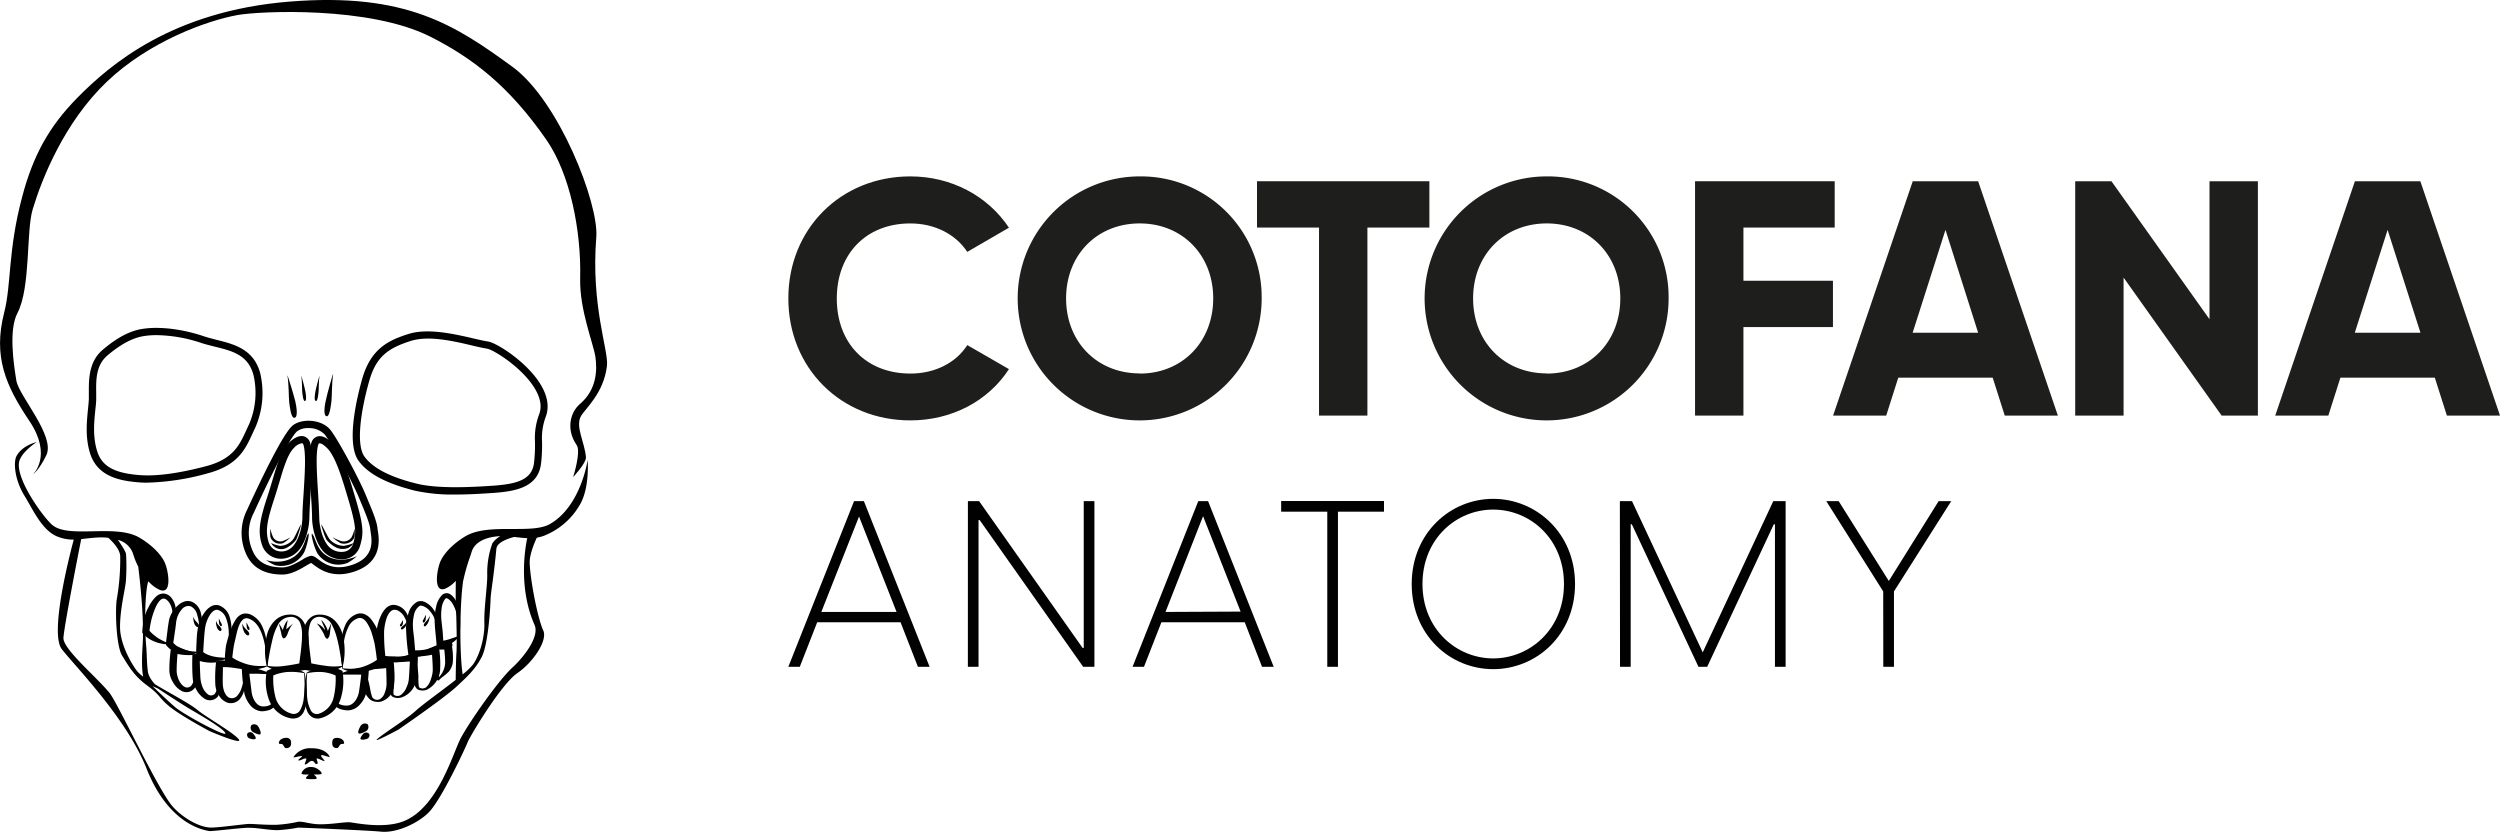 <svg xmlns="http://www.w3.org/2000/svg" viewBox="0 0 702.68 233.78"><defs><style>.cls-1{fill:#010101;}.cls-2{fill:#1e1e1c;}</style></defs><title>Asset 1logo-cotofana</title><g id="Layer_2" data-name="Layer 2"><g id="Layer_1-2" data-name="Layer 1"><path d="M9.26,133.32s5.62-5.15-1-15S-2,100.26,1.17,87.89c2.08-8.13,1-17.3,5.05-32.53,3.06-11.57,7.46-19.68,15.5-27.86C31,18.08,48.51,3.1,81.39.45S128.07,7.18,144,18.75c13.14,9.56,24.36,38.55,23.6,47.9-1.55,19.38,3.52,31.92,3,36.2-.93,7.76-6.13,12-7.31,14.12-1.66,2.92,1.1,7.42,1.4,11.58.11,1.59-3.6,5.55-3.6,5.55s2.29-7.14,1-9c-3.05-4.36-1.83-9.24.94-11.57,4.68-4,4.86-9.46,4.33-13.17s-4.51-13.31-4.29-22.1c.33-13.36-2.8-29.36-9.57-39.08C142.94,24,132.71,16.27,121,10.33c-17.17-8.7-48.11-7.22-54.25-6.1C58.19,5.79,41.9,11.63,30,23S11.83,50.08,9.19,58.82C7.32,65,8.66,80.79,4.9,88c-2.51,4.82-1.06,14.32-.3,19,.7,4.28,11,15.53,8.43,20.94C11,132.17,9.26,133.32,9.26,133.32Z"/><path d="M41.41,135.66c-.82,0-1.6,0-2.34-.08-5.7-.44-11.8-1.76-13.79-8.29-1.34-4.41-.9-8.71-.56-12.17.11-1.09.22-2.11.25-3,0-.53,0-1.12,0-1.76,0-3.43-.13-8.6,3.85-12S36.45,93,40,92.45c4.73-.76,11.19,0,17.28,2.06,1.1.37,2.29.66,3.54,1,4.92,1.22,10.51,2.6,12.32,9.4a24.3,24.3,0,0,1-1.43,15.38c-.27.54-.52,1.09-.77,1.64-2,4.36-4.07,8.88-12.64,11.13A69.15,69.15,0,0,1,41.41,135.66ZM44,94.2a22.65,22.65,0,0,0-3.61.27c-3.16.51-6.5,2.3-10.22,5.46-3.25,2.75-3.18,7-3.13,10.39,0,.67,0,1.3,0,1.86h0c0,.94-.14,2-.26,3.15-.33,3.27-.73,7.35.49,11.37,1.31,4.31,4.78,6.29,12,6.84,4.68.36,10.94-.48,18.59-2.49s9.42-5.89,11.31-10c.25-.56.51-1.12.78-1.67a22.31,22.31,0,0,0,1.29-14c-1.5-5.63-6-6.75-10.83-7.94-1.24-.31-2.52-.62-3.7-1A41.15,41.15,0,0,0,44,94.2Z"/><path d="M128.09,139a50,50,0,0,1-11.41-1.07c-8-2-13.22-4.72-15.89-8.4-3.57-4.92-.48-17.73,1-23,2.45-8.65,7.57-10.92,13-12.65s12.92,0,18.35,1.26c1.58.37,3,.69,4,.84,2.56.39,11.32,6,15,12.41,1.85,3.19,2.26,6.16,1.22,8.84a17,17,0,0,0-1,7,45.55,45.55,0,0,1-.28,6c-.8,6.84-7.34,7.88-13.42,8.32C135.42,138.77,131.72,139,128.09,139Zm-7.84-43.82a15.84,15.84,0,0,0-4.78.64c-6.2,2-9.7,4.23-11.69,11.26-2.28,8-3.83,17.82-1.34,21.25,2.38,3.27,7.19,5.76,14.73,7.62,5.92,1.45,15,1,21.4.57,6.88-.49,11-1.72,11.54-6.51a44.81,44.81,0,0,0,.26-5.76,18.93,18.93,0,0,1,1.16-7.77h0c.8-2.07.44-4.45-1.09-7.08-3.48-6-11.73-11.13-13.58-11.41-1.09-.17-2.5-.49-4.12-.87C129.05,96.24,124.41,95.16,120.25,95.16Z"/><path d="M79.39,161.49c-5.07,0-8.5-1.94-10.2-5.77h0a14.37,14.37,0,0,1,.26-12.42c4.46-9.71,10.3-21.7,12.84-23.72s7.94-1.76,10.43,1.08c1.78,2,8,13.39,10.06,18.43l.61,1.45c1.25,3,2.54,6.05,2.72,8,0,.17,0,.39.09.64.36,2.39,1.32,8.73-6.41,11.41-6.25,2.17-9.88-.54-11.62-1.84-.25-.19-.55-.41-.72-.52-.3.13-.91.48-1.41.77C84.25,160.07,81.81,161.49,79.39,161.49Zm7.28-41.16a5.19,5.19,0,0,0-3.11.85c-1.68,1.34-6.26,9.92-12.25,23a12.17,12.17,0,0,0-.25,10.75h0c1.37,3.1,4,4.55,8.33,4.55,1.87,0,4-1.26,5.62-2.18a6.73,6.73,0,0,1,2.33-1.07c.69-.07,1.27.35,2.06.94,1.68,1.26,4.48,3.37,9.72,1.55,6.13-2.12,5.44-6.71,5.06-9.17-.05-.3-.08-.56-.1-.76-.15-1.67-1.44-4.73-2.58-7.44l-.6-1.45c-2.14-5.17-8.2-16.13-9.71-17.86A6.2,6.2,0,0,0,86.67,120.33Z"/><path d="M82.74,117.44c-1,.11-1.34-3.53-1.45-4.42-.16-1.39-.07-4.7-.5-7.48-.08-.58,1.9,5.88,2.2,7.23C83.23,113.84,83.94,117.31,82.74,117.44Z"/><path d="M85.69,112.72c-.5.06-.69-2.08-.74-2.6-.09-.83,0-2.77-.26-4.41,0-.34,1,3.46,1.13,4.26C85.94,110.6,86.3,112.64,85.69,112.72Z"/><path d="M70,178.42c.33-.46-.5-1.23-.7-1.43a4.36,4.36,0,0,1-1.2-1.73,5.23,5.23,0,0,0,.61,2.52C68.91,178.05,69.57,179,70,178.42Z"/><path d="M70.05,177c.26-.23-.1-.79-.19-.93s-.33-.67-.57-1.13a6.58,6.58,0,0,0,.11,1.52C69.47,176.66,69.72,177.28,70.05,177Z"/><path d="M112.74,176.82c-.25-.31.46-.9.64-1a3.72,3.72,0,0,0,1.05-1.28,3.55,3.55,0,0,1-.61,1.81C113.62,176.51,113,177.2,112.74,176.82Z"/><path d="M112.5,176c-.27-.19.1-.66.19-.77s.34-.56.58-.95a4.14,4.14,0,0,1-.1,1.27C113.09,175.72,112.83,176.24,112.5,176Z"/><path d="M119.16,175.92c-.25-.38.46-1.1.64-1.29a4.58,4.58,0,0,0,1-1.58,5.15,5.15,0,0,1-.61,2.24C120,175.54,119.46,176.39,119.16,175.92Z"/><path d="M118.92,174.91c-.27-.23.1-.81.19-.95s.34-.69.58-1.17a6.31,6.31,0,0,1-.1,1.57C119.51,174.57,119.25,175.2,118.92,174.91Z"/><path d="M62.19,177.2c.3-.43-.38-1.08-.54-1.25a3.25,3.25,0,0,1-.93-1.48,4.48,4.48,0,0,0,.4,2.22C61.3,176.92,61.82,177.72,62.19,177.2Z"/><path d="M55.82,176.09c.3-.43-.38-1.08-.53-1.25a3.29,3.29,0,0,1-.94-1.49,4.5,4.5,0,0,0,.4,2.23C54.93,175.81,55.45,176.61,55.82,176.09Z"/><path d="M62.28,175.93c.26-.23-.1-.79-.19-.93s-.33-.67-.57-1.13a6,6,0,0,0,.11,1.52C61.7,175.59,62,176.21,62.28,175.93Z"/><path d="M80.48,176.87c0-.74.28-1.88.4-2.6A6.53,6.53,0,0,0,79.53,177a.78.78,0,0,1,0,.14,16.62,16.62,0,0,0-1.15-1.89c.21.95.59,2.28.67,2.75a3,3,0,0,0,.52,1.41l0,0h0s.05,0,.08,0h.09c.55,0,.9-.79,1.13-1.36a9.45,9.45,0,0,1,1.64-3C82.66,175.05,81.39,176.05,80.48,176.87Z"/><path d="M91.34,177.13c0-.7-.9-2.2-1-2.88a7.73,7.73,0,0,1,1.78,3,.78.78,0,0,0,0,.14c.39-.81,1-2.37,1-2.24-.18.89-.38,2.81-.45,3.26a2.64,2.64,0,0,1-.54,1.11l0,0,0,0a.15.15,0,0,1-.07,0h-.07c-.46,0-.75-.74-.94-1.28a15.44,15.44,0,0,0-2-3A4.55,4.55,0,0,1,91.34,177.13Z"/><path d="M88.8,112.72c.5.06.69-2.08.74-2.6.09-.83,0-2.77.26-4.41,0-.34-1,3.46-1.13,4.26C88.55,110.6,88.18,112.64,88.8,112.72Z"/><path d="M91.82,117c.9.11,1.25-3.53,1.35-4.42.15-1.4.07-4.7.46-7.49.08-.58-1.76,5.88-2,7.24C91.36,113.4,90.7,116.87,91.82,117Z"/><path d="M79,157.05a5.55,5.55,0,0,1-1.61-.23A5.64,5.64,0,0,1,73.59,153h0c-1.09-3.46-.74-6.48,1.58-13.47.5-1.5.94-3,1.38-4.48,1.36-4.6,2.53-8.57,4.7-10.64,1.55-1.47,2.94-2.07,4.11-1.78a2.53,2.53,0,0,1,1.77,1.71c.9,2.66.55,8.19.18,14-.15,2.46-.31,5-.35,7.15-.08,4-1.65,8.16-3.72,9.9A6.56,6.56,0,0,1,79,157.05Zm5.74-32.45a3.88,3.88,0,0,0-2.1,1.29c-1.77,1.69-2.93,5.6-4.15,9.74-.44,1.49-.9,3-1.4,4.54-2.16,6.51-2.51,9.25-1.58,12.21h0A3.65,3.65,0,0,0,78,154.86a4.26,4.26,0,0,0,4-1c1.41-1.19,2.91-4.65,3-8.39,0-2.19.2-4.75.36-7.22.32-5.15.68-11-.09-13.27,0-.09-.13-.33-.32-.38Z"/><path d="M96,157.22a7.22,7.22,0,0,1-4.66-1.8c-2-1.74-3.55-5.9-3.63-9.89,0-2.16-.2-4.7-.35-7.15-.36-5.85-.7-11.38.18-14a2.5,2.5,0,0,1,1.76-1.72c1.16-.29,2.52.32,4,1.79,2.78,2.73,4.67,9.06,6.49,15.18,2.44,8.19,2.48,10.32,1.38,13.88A5.18,5.18,0,0,1,97.63,157,6.09,6.09,0,0,1,96,157.22ZM89.84,124.6h-.08c-.18,0-.28.3-.3.38-.76,2.28-.41,7.86-.08,13.26.15,2.48.3,5,.35,7.24.07,3.74,1.54,7.2,2.92,8.38A4.87,4.87,0,0,0,97.06,155a3.16,3.16,0,0,0,2.18-2.16h0c.89-2.91,1-4.65-1.4-12.69-1.66-5.6-3.55-12-6-14.3C90.7,124.73,90.07,124.6,89.84,124.6Z"/><path d="M76,148.56a10.18,10.18,0,0,0,.78,2.47,2.37,2.37,0,0,0,2.6,1.08A11.69,11.69,0,0,0,81.66,151a9.2,9.2,0,0,1-2.14,1.69,2.89,2.89,0,0,1-2.4-.32A2.74,2.74,0,0,1,76,150.9,11.82,11.82,0,0,1,76,148.56Z"/><path d="M76.18,152.62a9.52,9.52,0,0,0,2.6.81,4.88,4.88,0,0,0,3.56-1.77c.52-.67,1.48-2.9,2.07-4s-.78,3.41-1.2,4.08a8.12,8.12,0,0,1-2.58,2.2,3.25,3.25,0,0,1-4.45-1.34Z"/><path d="M74.79,157.41s4.37,1.56,7.95-1c2.76-2,2.9-4.75,3.74-6.22.73-1.28,0,2.95-1,5.06a7.38,7.38,0,0,1-8.16,3.62A12.65,12.65,0,0,1,74.79,157.41Z"/><path d="M99.66,148.56a9.48,9.48,0,0,1-.85,2.47A2.66,2.66,0,0,1,96,152.11,13.07,13.07,0,0,1,93.47,151a9.85,9.85,0,0,0,2.32,1.69,3.38,3.38,0,0,0,2.61-.32,2.75,2.75,0,0,0,1.26-1.49A10.44,10.44,0,0,0,99.66,148.56Z"/><path d="M99.42,152.62a11,11,0,0,1-2.82.81,5.5,5.5,0,0,1-3.88-1.77c-.55-.67-1.61-2.9-2.24-4s.84,3.41,1.31,4.08a8.51,8.51,0,0,0,2.8,2.2,4.33,4.33,0,0,0,3.15.12A3.85,3.85,0,0,0,99.42,152.62Z"/><path d="M100.33,156.32s-4.5,2.26-8.31,0c-2.94-1.73-3.18-4.63-4.11-6.07-.8-1.25.13,3.12,1.27,5.21a7,7,0,0,0,8.62,2.7A15.24,15.24,0,0,0,100.33,156.32Z"/><path d="M81.81,208.83a1.25,1.25,0,0,1-1.42,1.44c-.5,0-.65-.85-1-1.07s-1,.07-1-.37c0-.79.91-1.44,2-1.44A1.26,1.26,0,0,1,81.81,208.83Z"/><path d="M93.37,208.83c0,.8.28,1.44,1.36,1.44.48,0,.62-.85,1-1.07s1,.07,1-.37c0-.79-.88-1.44-2-1.44S93.37,208,93.37,208.83Z"/><path d="M73.2,206.34c-.25.25-1,0-2-.53a1.39,1.39,0,0,1-.53-2,1.38,1.38,0,0,1,2,.53C73.22,205.33,73.4,206.15,73.2,206.34Z"/><path d="M71.86,207.59c-.16.26-.79.27-1.61,0a1.07,1.07,0,0,1-.73-1.43,1.05,1.05,0,0,1,1.6,0C71.7,206.79,72,207.39,71.86,207.59Z"/><path d="M100.77,206.09c.26.25,1.06,0,2-.53a1.36,1.36,0,0,0,.55-2,1.45,1.45,0,0,0-2,.53C100.75,205.08,100.56,205.89,100.77,206.09Z"/><path d="M101.35,207.71c.16.25.82.26,1.66,0a1.06,1.06,0,0,0,.77-1.42,1.13,1.13,0,0,0-1.67-.05C101.51,206.91,101.23,207.51,101.35,207.71Z"/><path d="M92.67,212.77c.08.21-2-.71-2.36-.48s1.07,1.5.9,1.63-1.87-.86-2.14-.73.55,1.4.06,1.52c-.81.2-.59-.84-1.53-.84-.63,0-1.28,1.06-1.88,1-.27-.05.6-1.6.34-1.67-.66-.16-1.75.76-2.19.51-.26-.14,1.16-1,1-1.18s-2.55.55-2.39.28a5.54,5.54,0,0,1,5.09-2.5C90.39,210.27,92.2,211.5,92.67,212.77Z"/><path d="M84.75,217.3a2.72,2.72,0,0,1,2.83-1.71c1.63,0,3.17,1.68,2.77,1.93s-1.52.11-2.14.2c0,0,1.75,1.3.09,1.27-1.36,0-2.63.08-2.23-.49a3.54,3.54,0,0,1,.77-.78C86.47,217.63,84.62,217.87,84.75,217.3Z"/><path d="M75,187.26a18.29,18.29,0,0,1,0-8.67,8.56,8.56,0,0,1,2.11-4,5.94,5.94,0,0,1,4.12-1.84,4.54,4.54,0,0,1,2.23.35,4.36,4.36,0,0,1,1.76,1.51,9.56,9.56,0,0,1,1.41,4.27,36.11,36.11,0,0,1-.46,8.6l-.12.78-.73.12a23.44,23.44,0,0,1-5.22.3,16.55,16.55,0,0,1-2.61-.36A6.78,6.78,0,0,1,75,187.26Zm.17-.11a15,15,0,0,0,4.87,0c1.63-.19,3.28-.5,4.84-.84l-.84.9c.31-2.76.8-5.54.84-8.22a9.44,9.44,0,0,0-.51-3.87,2.74,2.74,0,0,0-3.09-1.69,4.13,4.13,0,0,0-3.09,2.06,16.84,16.84,0,0,0-1.45,3.6A79.08,79.08,0,0,0,75.19,187.15Z"/><path d="M96.18,187.15c-.49-2.7-.81-5.51-1.54-8.05a17.59,17.59,0,0,0-1.41-3.61,4,4,0,0,0-3-2.08,2.66,2.66,0,0,0-3,1.73,9.76,9.76,0,0,0-.48,3.87c.06,2.66.53,5.43.83,8.18l-.84-.9c1.54.34,3.15.65,4.74.84A14.69,14.69,0,0,0,96.18,187.15Zm.17.11a6.52,6.52,0,0,1-2.42,1.07,16.06,16.06,0,0,1-2.57.36,22.71,22.71,0,0,1-5.13-.3l-.71-.12-.13-.78a37.43,37.43,0,0,1-.45-8.56,9.76,9.76,0,0,1,1.37-4.26A4.33,4.33,0,0,1,88,173.13a4.41,4.41,0,0,1,2.22-.37,5.79,5.79,0,0,1,4.08,1.87,8.83,8.83,0,0,1,2.06,4A18.38,18.38,0,0,1,96.35,187.26Z"/><path d="M75,187.14a30.92,30.92,0,0,0-.91-7.44c-.64-2.35-1.78-4.85-3.88-5.69-2.17-1.11-3.17,1.79-3.71,4.07-.24,1.18-.62,2.53-.8,3.61s-.34,2.44-.46,3.67l-.4-.86a13.06,13.06,0,0,0,2.24,1.31,16.76,16.76,0,0,0,2.51.93,12.7,12.7,0,0,0,2.68.43,10.55,10.55,0,0,0,1.38,0C74.15,187.2,74.51,187.17,75,187.14Zm.16.13a9.16,9.16,0,0,1-1.42.5,10,10,0,0,1-1.44.3,12.21,12.21,0,0,1-3,0,12.86,12.86,0,0,1-2.92-.66,12.21,12.21,0,0,1-2.76-1.32l-.42-.27v-.59a29.15,29.15,0,0,1,.36-3.92,34.11,34.11,0,0,1,1.12-3.78,12.94,12.94,0,0,1,1.78-3.67,3.57,3.57,0,0,1,1.92-1.36,3.44,3.44,0,0,1,2.28.34,6.4,6.4,0,0,1,2.9,2.92,14,14,0,0,1,1.23,3.75A29,29,0,0,1,75.19,187.27Z"/><path d="M96.25,188a31.78,31.78,0,0,1-.27-8.14,13.37,13.37,0,0,1,1-4,5.72,5.72,0,0,1,3-3.15,3.19,3.19,0,0,1,2.45-.1,4.9,4.9,0,0,1,1.88,1.44,14.89,14.89,0,0,1,2.1,3.73c.26.64.5,1.29.7,1.95a16.36,16.36,0,0,1,.48,2.08c.19,1.37.33,2.71.4,4.08l0,.59-.42.28a12.67,12.67,0,0,1-5.59,2.09,11.13,11.13,0,0,1-2.94,0A9.86,9.86,0,0,1,96.25,188Zm.16-.13c.51,0,.87.07,1.34.08a8.83,8.83,0,0,0,1.36,0,11.14,11.14,0,0,0,2.64-.45,14.94,14.94,0,0,0,2.46-1,13.93,13.93,0,0,0,2.18-1.35L106,186c-.16-1.3-.3-2.63-.52-3.91a15.15,15.15,0,0,0-.35-1.85c-.17-.63-.32-1.26-.52-1.87a11.9,11.9,0,0,0-1.54-3.41c-.7-1-1.58-1.55-2.65-1.11a4.59,4.59,0,0,0-2.51,2.42,13.65,13.65,0,0,0-1.17,3.68A33.81,33.81,0,0,0,96.41,187.83Z"/><path d="M63.75,184.93a33.05,33.05,0,0,0,.53-7.58,11.62,11.62,0,0,0-.76-3.61,3.67,3.67,0,0,0-2.25-2.3c-.85-.25-1.73.53-2.34,1.5a9.67,9.67,0,0,0-1.24,3.28c-.34,2.28-.43,5-.61,7.5l-.26-.7a4.56,4.56,0,0,0,1.3.87,9.48,9.48,0,0,0,1.75.6,13,13,0,0,0,1.92.29Zm.14.15a10.49,10.49,0,0,1-1,.35l-1,.25a11.49,11.49,0,0,1-2.13.17,7.59,7.59,0,0,1-2.19-.32,5.32,5.32,0,0,1-2.17-1.18l-.26-.23v-.47c0-1.3.08-2.59.14-3.89a22.37,22.37,0,0,1,.49-4A11.48,11.48,0,0,1,57.61,172a5.6,5.6,0,0,1,1.62-1.51,2.86,2.86,0,0,1,2.44-.29,4.88,4.88,0,0,1,2.86,3.15,11.79,11.79,0,0,1,.54,4A29.83,29.83,0,0,1,63.89,185.08Z"/><path d="M115.06,184.35a28.67,28.67,0,0,0-.3-7.84A9.82,9.82,0,0,0,113.4,173a4.22,4.22,0,0,0-1.25-1.21,2.23,2.23,0,0,0-1.48-.39c-.88.12-1.6,1.2-2,2.33a15.54,15.54,0,0,0-.71,3.64,53.91,53.91,0,0,0,.44,7.74l-.84-.84c.52.1,1.17.14,1.78.19s1.25,0,1.88.06,1.27,0,1.91-.07Zm.16.14c-.27.14-.62.33-1,.46l-.93.38a18.45,18.45,0,0,1-1.93.55,15,15,0,0,1-2,.33,12.15,12.15,0,0,1-2.1,0l-.74-.05-.1-.8a37.07,37.07,0,0,1-.53-8.21,13.45,13.45,0,0,1,1.18-4.11,7.17,7.17,0,0,1,1.22-1.89,3.3,3.3,0,0,1,2.21-1.15,4.45,4.45,0,0,1,3.79,2.36,9.94,9.94,0,0,1,1.25,4A27.31,27.31,0,0,1,115.22,184.49Z"/><path d="M123.47,181.39a20.82,20.82,0,0,0-1.17-7.12,8.1,8.1,0,0,0-1.83-2.92c-.76-.72-2-1.38-2.6-1a4,4,0,0,0-1.52,2.55,11.85,11.85,0,0,0-.28,3.42c.06,1.13.26,2.33.37,3.59l.31,3.71-.86-.9a9.7,9.7,0,0,0,1.82.06,16.07,16.07,0,0,0,1.93-.22,13.7,13.7,0,0,0,1.93-.5C122.26,181.86,122.81,181.62,123.47,181.39Zm.18.11a12.07,12.07,0,0,1-1.69,1.37,12.49,12.49,0,0,1-1.92,1,10.12,10.12,0,0,1-2.11.65,8.66,8.66,0,0,1-2.32.17l-.75,0-.1-.86a65.17,65.17,0,0,1-.64-7.45,13.69,13.69,0,0,1,.66-3.9,5.28,5.28,0,0,1,2.55-3.37,2.74,2.74,0,0,1,2.32.23,5.9,5.9,0,0,1,1.63,1.25,8.46,8.46,0,0,1,1.83,3.44A20.64,20.64,0,0,1,123.65,181.5Z"/><path d="M128.89,178.78a22.65,22.65,0,0,0-.65-6.61,9,9,0,0,0-1.31-2.9,4.33,4.33,0,0,0-1.06-1c-.37-.19-.47-.16-.74.06a5.24,5.24,0,0,0-1,2.66,14.18,14.18,0,0,0-.08,3.19l.37,3.32c.08,1.15.17,2.28.19,3.43l-.54-.83c-.26-.1-.09,0-.07,0l.23,0,.59-.06c.43-.08.87-.21,1.33-.33Zm.17.11A11.72,11.72,0,0,1,128,180c-.39.33-.81.63-1.24.93a7.12,7.12,0,0,1-1.42.76,4.33,4.33,0,0,1-.86.26,2.59,2.59,0,0,1-.51,0,1.55,1.55,0,0,1-.79-.14l-.49-.18,0-.65c-.17-2.28-.48-4.36-.54-6.8a16,16,0,0,1,.42-3.57,6.38,6.38,0,0,1,1.74-3.42,1.88,1.88,0,0,1,2.39-.06,5.41,5.41,0,0,1,1.29,1.42A8.89,8.89,0,0,1,129.1,172,21.94,21.94,0,0,1,129.06,178.89Z"/><path d="M55.62,183.2a37.13,37.13,0,0,0,.37-7.09,13.69,13.69,0,0,0-.6-3.42,3.36,3.36,0,0,0-1.86-2.3,2.37,2.37,0,0,0-2.46.93,6.45,6.45,0,0,0-1.42,2.79c-.06.26-.1.48-.14.75l-.1.89c-.07.6-.15,1.19-.24,1.78-.18,1.19-.33,2.37-.53,3.55l-.18-.7a5.31,5.31,0,0,0,1.3,1.22,9.38,9.38,0,0,0,1.75.92,9.51,9.51,0,0,0,2,.48c.35.07.7.08,1.06.13Zm.15.15a11.11,11.11,0,0,1-1.14.35c-.37.06-.74.16-1.12.2a9.67,9.67,0,0,1-2.34-.05,7.67,7.67,0,0,1-2.29-.74,6.26,6.26,0,0,1-2-1.57l-.23-.25,0-.45c.11-1.21.28-2.4.43-3.6.06-.6.15-1.2.24-1.8l.14-.9a5.89,5.89,0,0,1,.26-1A8.21,8.21,0,0,1,50,170.18a4.91,4.91,0,0,1,1.82-1.1,3.18,3.18,0,0,1,2.23.11,4.53,4.53,0,0,1,2.42,3.19,13.43,13.43,0,0,1,.36,3.71A33.41,33.41,0,0,1,55.77,183.35Z"/><path d="M55.18,183.81a24.39,24.39,0,0,1,.51,6.3,6.68,6.68,0,0,1-.91,3.2,2.91,2.91,0,0,1-3.54,1,6,6,0,0,1-2.57-2.47,6.67,6.67,0,0,1-1.07-3.33,41.93,41.93,0,0,1,.46-6.31l1.88-.35c-.19-.29-.14-.17-.18-.23a0,0,0,0,0,0,0l.08.06.25.14.64.29,1.43.55,1.48.52C54.07,183.39,54.76,183.6,55.18,183.81ZM55,184c-.62.06-1,.12-1.56.13s-1.07,0-1.62-.06a11.88,11.88,0,0,1-1.64-.21,5.93,5.93,0,0,1-.85-.22l-.46-.18-.26-.14-.17-.12a1.19,1.19,0,0,1-.31-.37l1.87-.34c-.17,2-.34,4.09-.35,6,0,1.56.82,3.75,2.17,4.53a1.52,1.52,0,0,0,2-.38,6.31,6.31,0,0,0,1-2.62A27.72,27.72,0,0,0,55,184Z"/><path d="M61.06,186a24.61,24.61,0,0,1,1,6.39,5.79,5.79,0,0,1-.81,3.36,2.84,2.84,0,0,1-3.73.65,6.82,6.82,0,0,1-2.4-2.68,9.1,9.1,0,0,1-.7-1.63,8.77,8.77,0,0,1-.27-1.75c-.16-2.17-.13-4.27-.08-6.41l2-.15c-.08-.3-.08-.19-.09-.22s0,0,0,0a1,1,0,0,0,.15.16c.15.12.33.24.52.37.4.24.86.44,1.33.67s1,.39,1.46.58S60.62,185.73,61.06,186Zm-.14.16a14.62,14.62,0,0,1-1.6.1,15.7,15.7,0,0,1-1.66-.14,7.56,7.56,0,0,1-1.69-.41,4.13,4.13,0,0,1-.88-.42,2.67,2.67,0,0,1-.46-.35,2.27,2.27,0,0,1-.24-.27,1.34,1.34,0,0,1-.26-.58l2-.15c0,2.09.08,4.22.18,6.26a9.18,9.18,0,0,0,.16,1.39,8.47,8.47,0,0,0,.39,1.34,4.91,4.91,0,0,0,1.52,2.19,1.45,1.45,0,0,0,2-.12,5.21,5.21,0,0,0,.85-2.66A27.13,27.13,0,0,0,60.92,186.11Z"/><path d="M69.06,188.05a19.46,19.46,0,0,1-.4,5.76,6.23,6.23,0,0,1-1.31,2.75,3.37,3.37,0,0,1-3.21,1,4.41,4.41,0,0,1-2.62-2.13,6.2,6.2,0,0,1-1-3.06,39.2,39.2,0,0,1,.15-5.75l.06-.71.55-.15a3.48,3.48,0,0,1,1.31-.13,7,7,0,0,1,1,.12,13.1,13.1,0,0,1,1.91.53,17.8,17.8,0,0,1,1.79.76A17.37,17.37,0,0,1,69.06,188.05Zm-.17.12-1.83-.25-1.83-.27c-.61-.06-1.2-.12-1.78-.14-.29,0-.58,0-.84,0a2.1,2.1,0,0,0-.56.09l.62-.86c0,1.84-.1,3.74-.05,5.51.05,1.51.64,3.42,1.92,3.89a2,2,0,0,0,2-.43,5.87,5.87,0,0,0,1.31-2.19A21.61,21.61,0,0,0,68.89,188.17Z"/><path d="M102.55,188.17a32.69,32.69,0,0,1,1.47,5.31,12.06,12.06,0,0,0,.61,2.47,1.63,1.63,0,0,0,2.11.58,3.18,3.18,0,0,0,1.43-1.92,6.79,6.79,0,0,0,.48-2.34c0-1.76-.08-3.66-.14-5.5l1,1c-.41,0-1.07,0-1.63.09l-1.78.15-1.81.13c-.29,0-.63,0-.9,0S102.9,188.16,102.55,188.17Zm-.17-.12a8.29,8.29,0,0,1,.87-.48l.85-.41c.57-.25,1.14-.47,1.73-.68s1.18-.38,1.79-.53a9.77,9.77,0,0,1,2-.32l1-.07.09,1.07a35.87,35.87,0,0,1,.06,5.78,5.18,5.18,0,0,1-3.74,4.81,4,4,0,0,1-1.57,0,2.93,2.93,0,0,1-1.51-.67,5.63,5.63,0,0,1-1.63-2.67A10.86,10.86,0,0,1,102.38,188.05Z"/><path d="M110.44,186.15a25.26,25.26,0,0,1,.33,5.93,21.18,21.18,0,0,0-.18,2.8.68.68,0,0,0,.16.44,1.64,1.64,0,0,0,.59.26,1.77,1.77,0,0,0,1.25-.2,4.79,4.79,0,0,0,1.64-2.12,10.32,10.32,0,0,0,.47-1.23,7.07,7.07,0,0,0,.21-1.25c.16-1.91.23-3.93.36-5.9l.68,1,.18.05h-.44l-.7,0-1.49.11-1.53.08C111.4,186.22,111.06,186.17,110.44,186.15Zm-.15-.13a13.22,13.22,0,0,1,1.43-.81q.7-.35,1.44-.63a14.76,14.76,0,0,1,1.51-.48,6.67,6.67,0,0,1,.8-.19l.45,0h.26a1.19,1.19,0,0,1,.56.08l.7.19,0,.85A50,50,0,0,1,117,191a6.21,6.21,0,0,1-4.06,5,3.43,3.43,0,0,1-1.68.14,3.8,3.8,0,0,1-.81-.25,1.7,1.7,0,0,1-.69-.76,8.07,8.07,0,0,1-.76-3.14A13.92,13.92,0,0,1,110.29,186Z"/><path d="M116.69,184.45a23.6,23.6,0,0,1,.91,5.72,20,20,0,0,0,.11,2.73c.06.21.11.32.24.39a1.64,1.64,0,0,0,.6.2,1.66,1.66,0,0,0,1.2-.3,4.61,4.61,0,0,0,1.34-2.25,8.56,8.56,0,0,0,.55-2.5c0-1.79-.17-3.78-.3-5.68l1.6.82a2.75,2.75,0,0,1-.53.2l-.39.11a6.91,6.91,0,0,1-.76.17c-.5.11-1,.19-1.52.26s-1,.12-1.54.15S117.31,184.45,116.69,184.45Zm-.16-.13a12.84,12.84,0,0,1,1.4-.82c.46-.25.92-.46,1.38-.68l1.38-.6,1.18-.49,1.45-.6.15,1.42a30.94,30.94,0,0,1,.22,6,6.73,6.73,0,0,1-3.58,5.24,3.05,3.05,0,0,1-1.63.28,3.66,3.66,0,0,1-.8-.16,1.53,1.53,0,0,1-.77-.63,7.39,7.39,0,0,1-1.11-3A13,13,0,0,1,116.53,184.32Z"/><path d="M122.36,182.47a13.93,13.93,0,0,1,1.08,4.71,10.76,10.76,0,0,1-.11,2.4,7.6,7.6,0,0,0,0,1.13s.06,0-.14-.08a.32.32,0,0,0-.36.06l0,0,.07,0,.24-.19a3.31,3.31,0,0,0,.44-.4,6.09,6.09,0,0,0,1.54-4,31.88,31.88,0,0,0-.39-4.53l-.14-1.1,1-.12.37-.05a1,1,0,0,1,.27,0h.07a1,1,0,0,1,.44.19,1,1,0,0,1,.43.84,1.13,1.13,0,0,1-.48.89l-.14.07-.15.06-.17,0a3.76,3.76,0,0,1-.55.1c-.36.06-.72.09-1.08.12s-.73,0-1.1,0c-.18,0-.38,0-.56,0A3.27,3.27,0,0,0,122.36,182.47Zm-.16-.12a2.51,2.51,0,0,1,.51-.39c.15-.1.3-.23.46-.32.31-.2.63-.37,1-.55s.64-.32,1-.46l.46-.21.09,0h0l-.11.06a1.07,1.07,0,0,0-.47.87,1,1,0,0,0,.42.84,1,1,0,0,0,.44.19h.06c.19,0,.18,0,.2,0l-.15,0,.83-1.23a18.18,18.18,0,0,1,.32,5.1,5.14,5.14,0,0,1-1.13,2.55,17.83,17.83,0,0,1-2,1.66,5.77,5.77,0,0,0-.44.42,2.18,2.18,0,0,0-.21.22l0,.06,0,0a.44.44,0,0,1-.43.07.6.6,0,0,1-.29-.34c-.19-.47-.31-.84-.44-1.25a8.56,8.56,0,0,1-.5-2.41A13.6,13.6,0,0,1,122.2,182.35Z"/><path d="M85.61,189.07a29.77,29.77,0,0,1,.6,7.4,8.79,8.79,0,0,1-.91,3.74,3.37,3.37,0,0,1-1.56,1.49,3.86,3.86,0,0,1-2.16.18,8.23,8.23,0,0,1-5.93-5.06,15.39,15.39,0,0,1-.77-7.69l.06-.56.45-.2a9.56,9.56,0,0,1,2.66-.76,11,11,0,0,1,2.63-.07,12.76,12.76,0,0,1,2.55.48c.41.12.81.3,1.2.45A10,10,0,0,1,85.61,189.07Zm-.16.13L84.28,189c-.41,0-.81-.11-1.22-.12a14.54,14.54,0,0,0-2.38,0,14.33,14.33,0,0,0-2.28.42,9.12,9.12,0,0,0-2.05.79l.51-.77a20,20,0,0,0,.6,6.77,6.43,6.43,0,0,0,4.38,4.46,2.07,2.07,0,0,0,2.52-.94,8.56,8.56,0,0,0,1-3.26A31.94,31.94,0,0,0,85.45,189.2Z"/><path d="M86.36,189.19a35,35,0,0,0,0,7.09,9.66,9.66,0,0,0,.94,3.26,1.88,1.88,0,0,0,2.36,1.05,6.25,6.25,0,0,0,4.11-4.53,22.26,22.26,0,0,0,.53-6.71l.49.75a8.57,8.57,0,0,0-1.88-.77,12.54,12.54,0,0,0-2.13-.42,12.77,12.77,0,0,0-2.23,0c-.38,0-.75.08-1.14.12Zm-.16-.12a9.37,9.37,0,0,1,1.1-.6,10.56,10.56,0,0,1,3.53-.93,9.53,9.53,0,0,1,2.5.08,8.72,8.72,0,0,1,2.52.76l.43.21.06.55a16.31,16.31,0,0,1-.69,7.56A8,8,0,0,1,90,201.89a3.3,3.3,0,0,1-2.16-.26,3.44,3.44,0,0,1-1.43-1.58,9.93,9.93,0,0,1-.78-3.69A32.59,32.59,0,0,1,86.2,189.07Z"/><path d="M76.05,189.36a8.27,8.27,0,0,0,.66,6,10.32,10.32,0,0,1,.52,1.57,2.14,2.14,0,0,1-.39,1.94,3.41,3.41,0,0,1-1.69.84,5.68,5.68,0,0,1-1.76.2,4.61,4.61,0,0,1-3.15-1.83,8,8,0,0,1-1.55-3.17A55.64,55.64,0,0,1,68,188.6l-.08-1,.95,0a9.24,9.24,0,0,1,2,.12,13.23,13.23,0,0,1,1.79.38c.59.16,1.17.34,1.73.55l.84.34A6.09,6.09,0,0,1,76.05,189.36Zm-.19.08c-.34,0-.61,0-.83,0l-.88,0c-.59,0-1.17-.07-1.75-.07H70.68a14.33,14.33,0,0,0-1.58.11l.87-1.07.75,6.11c.23,1.71,1.21,3.74,2.83,4A4.05,4.05,0,0,0,76,198.1c.44-.33.16-1.53-.11-2.46A8.41,8.41,0,0,1,75.86,189.44Z"/><path d="M95.47,189.65a7.53,7.53,0,0,1-.1,6c-.31.92-.54,2,0,2.25a4.69,4.69,0,0,0,2.51.39c1.62-.24,2.69-2.09,3-3.73.29-1.85.54-3.94.79-5.92l.88,1.09a15.91,15.91,0,0,0-1.65-.11H99.05c-.6,0-1.2,0-1.81,0l-.91,0C96.1,189.69,95.82,189.64,95.47,189.65Zm-.19-.09a6.38,6.38,0,0,1,.93-.43l.87-.34c.59-.2,1.18-.37,1.79-.53a14.1,14.1,0,0,1,1.85-.38,11.38,11.38,0,0,1,2-.12l1,0-.09,1.06a46.63,46.63,0,0,1-.77,6.17,7.21,7.21,0,0,1-1.68,3A4.67,4.67,0,0,1,98,199.66a6.88,6.88,0,0,1-1.7-.18,4.06,4.06,0,0,1-1.65-.69,1.92,1.92,0,0,1-.59-1.88,8.29,8.29,0,0,1,.52-1.55A7.4,7.4,0,0,0,95.28,189.56Z"/><path d="M47.59,180.87a30.76,30.76,0,0,0,1-6.47c.05-2.12-.2-4.53-1.67-5.73-1.47-1.38-2.78.92-3.5,2.81a20.8,20.8,0,0,0-.93,3c-.24,1-.39,2.11-.53,3.15l-.2-.68a7.72,7.72,0,0,0,1.12,1.21,14,14,0,0,0,1.41,1.1,12.26,12.26,0,0,0,1.59.89c.27.15.56.26.85.39Zm.11.18a7.11,7.11,0,0,1-1.05,0c-.33,0-.67,0-1-.1a9.69,9.69,0,0,1-1.95-.52,8.56,8.56,0,0,1-1.84-.92,8.13,8.13,0,0,1-1.66-1.4L40,177.9l0-.44a23.74,23.74,0,0,1,.45-3.46,13.08,13.08,0,0,1,1.28-3.31,10.56,10.56,0,0,1,2.13-3,3,3,0,0,1,2-.86,2.94,2.94,0,0,1,2,.84A5.52,5.52,0,0,1,49.38,171a12.93,12.93,0,0,1,0,3.46A27.66,27.66,0,0,1,47.7,181.05Z"/><path d="M165.17,129.28s-1.83,12.95-10.58,18c-5.1,2.95-16.86-.3-23.44,3.26-1.61.88-5.62,3.6-7.28,7.08-1,2.07-2.28,9.26,1.32,7.82a8.94,8.94,0,0,0,2.92-2.19c0,1.18-.06,3.56,0,6,.15,3.44.37,11.39.19,14.16-.16,2.25-.2,6.27-.22,7.69-4,3.13-9.2,6.82-11.27,8.72-2.51,2.29-8.38,5.89-10.67,7.81-1.91,1.62,5.89-2.59,5.89-2.59s12.74-8.75,16.28-12.05c2.75-2.56,5.32-4.83,7.14-8.45,1.42-2.82,2.24-10.55,2.44-16.21.07-1.86.88-6.19,1.63-14.09.17-1.75,3-2.79,5-3.32,1.26.14,2.47.3,3.67.34-.61,2.87-2.52,14,2.06,24.4,1.56,3.55-3.71,9.68-6.08,11.83-4.2,3.8-12.47,15.82-14.67,20s-6.44,19.63-16.13,23.36c-5.78,2.23-13.91.32-15.2.26-1.48-.06-5,.59-8.15.57-2.87,0-4.72-.87-6.23-.7a39,39,0,0,1-5.76.83c-3.36.13-7.29-.31-8.32-.22-3,.26-9.13,1.14-10.78,1-2.91-.18-7.32-2.47-10.38-5.88-4.1-4.58-15.45-29.14-17.81-32-3.6-4.41-13-12.23-12.91-15.39.12-2.87,4.23-24,5-27.81,1.75-.16,3.55-.44,5.55-.46a15.75,15.75,0,0,1,2.07.12c1.1,1,3.34,3.22,3.34,5.28a65.17,65.17,0,0,1-1,12.19c-.43,3.35-.12,13.05,1.57,15.7s3.14,5.5,7,8.33,3.08,3.26,6.22,5.86,11.29,6.95,11.29,6.95,9.78,4.21,8.21,2.28-9.21-6.23-11.61-8.23c-2.13-1.77-7.65-4.63-11.88-7.19a8.43,8.43,0,0,1-1.79-2.66c-.52-1.21-.52-6-.69-7.88-.65-7.17-.2-16.72.6-18.41a9.24,9.24,0,0,0,3.2,2.41c3.67,1.44,2.35-5.75,1.34-7.82-1.69-3.48-5.79-6.2-7.45-7.08-6.73-3.56-19.3.46-24-3.26-2.29-1.82-10.07-12.36-9.48-17.5.34-2.91,5-5.9,5-5.9s-4.11.92-5.7,4c-.82,1.56-.63,6.42,2.29,11.16,2.36,3.82,4.81,9.53,9.08,11.35a11.81,11.81,0,0,0,4.74.92c-1.14,4.25-6.84,26.32-3.36,30.79,3.84,4.94,18.25,19.44,23.86,33.66,5,12.57,12.61,16.68,17.64,17.47.68.1,8.48-.88,10.73-.92,2.87-.05,6.26.76,8.71.65a43.9,43.9,0,0,0,5.5-.7c1,0,20,.79,23.21,1.13,4.59.48,10.61-2.5,13.47-5.39,3.62-3.66,10.49-18.49,11-19.85s9.23-16.08,13.93-19.32c4.46-3.07,8.58-9.21,7.27-12-1.59-3.39-3.67-14.33-3.81-19-.09-2.75,2-7.06,2-7.06h0a10.71,10.71,0,0,0,2.52-.75,20.16,20.16,0,0,0,9.53-8.42C165.82,137.18,165.17,129.28,165.17,129.28Zm-26.78,23.44a24.37,24.37,0,0,0-1.44,8.93c.05,2.92-.94,9.4-.81,13.3.16,4.88-1.71,9.88-3.25,11.9a20.31,20.31,0,0,1-2.85,2.71c-.93-6.13-.79-19.77.12-26.16a54.64,54.64,0,0,1,1.88-6.69c.18-.49.34-1,.49-1.48,1.07-3.73,5.76-4.44,8.09-4.53A6.71,6.71,0,0,0,138.39,152.72ZM44.31,193.48c2.53,1.66,6.47,4.23,8.56,5.5,2.35,1.43,9.47,5.41,10.44,7s-10-4.23-13.51-6.77c-1.29-.95-5.13-4.62-6.92-6.35C43.35,193.06,43.84,193.28,44.31,193.48Zm-6.92-37.86a21.71,21.71,0,0,0,1.37,3.48l.09.15c.53,4.27,1.7,14.85,1.24,22.1-.27,4.21-.23,7.11.17,8.84a9.19,9.19,0,0,1-1.75-1.59c-1.53-2-4.77-7.49-4.77-12.38s1.27-9.78,1.63-12.68a58.61,58.61,0,0,0,.06-7.79c-.13-.85-1.58-3-2.3-4A6,6,0,0,1,37.39,155.62Z"/><path class="cls-1" d="M253.12,174.9H229.69l-4.89,12.52h-3.22l18.47-46.56h2.77l18.47,46.56H258ZM252,172l-10.55-26.82L230.85,172Z"/><path class="cls-1" d="M272.05,140.86h3.15l29.09,41.25h.32V140.86h3v46.56h-3.16l-29.09-41.24h-.32v41.24h-3Z"/><path class="cls-1" d="M349.86,174.9H326.44l-4.9,12.52h-3.21l18.47-46.56h2.76L358,187.42h-3.28Zm-1.16-3-10.55-26.82L327.59,172Z"/><path class="cls-1" d="M389,143.82H376.06v43.6h-3v-43.6H360.1v-3H389Z"/><path class="cls-1" d="M396.79,164.15c0-14.37,10.88-23.94,22.91-23.94s23,9.57,23,23.94-10.88,23.93-23,23.93S396.79,178.51,396.79,164.15Zm42.8,0c0-12.73-9.53-20.92-19.89-20.92s-19.88,8.19-19.88,20.92,9.58,20.91,19.88,20.91S439.59,176.87,439.59,164.15Z"/><path class="cls-1" d="M455.3,140.86h3.41l19.88,42.5,19.83-42.5h3.47v46.56h-3V147.36h-.32l-18.73,40.06h-2.45l-18.73-40.06h-.32v40.06h-3Z"/><path class="cls-1" d="M529.32,166.24l-16-25.38h3.48l14.09,22.43,14-22.43h3.54l-16.09,25.38v21.18h-3Z"/><path class="cls-2" d="M255.87,118.16c11.56,0,21.85-5.37,27.72-14.41L271.88,97c-3.2,5-9.11,8-16,8-12.37,0-20.68-8.47-20.68-21.08S243.5,62.8,255.87,62.8c6.81,0,12.72,3,16,8L283.59,64c-6-9-16.26-14.42-27.72-14.42-19.55,0-34.29,14.74-34.29,34.29S236.32,118.16,255.87,118.16Z"/><path class="cls-2" d="M320.33,49.58a34.29,34.29,0,1,0,34.29,34.29A33.92,33.92,0,0,0,320.33,49.58Zm0,55.37c-12,0-20.68-8.87-20.68-21.08s8.7-21.07,20.68-21.07S341,71.66,341,83.87,332.32,105,320.33,105Z"/><polygon class="cls-2" points="401.76 50.94 353.31 50.94 353.31 63.96 370.74 63.96 370.74 116.81 384.34 116.81 384.34 63.96 401.76 63.96 401.76 50.94"/><path class="cls-2" d="M434.74,49.58A34.29,34.29,0,1,0,469,83.87,33.92,33.92,0,0,0,434.74,49.58Zm0,55.37c-12,0-20.69-8.87-20.69-21.08s8.7-21.07,20.69-21.07,20.68,8.86,20.68,21.07S446.72,105,434.74,105Z"/><polygon class="cls-2" points="515.19 78.91 490.03 78.91 490.03 63.96 515.68 63.96 515.68 50.94 476.43 50.94 476.43 116.81 490.03 116.81 490.03 91.93 515.19 91.93 515.19 78.91"/><path class="cls-2" d="M560.09,106.16l3.39,10.65h14.93L556,50.94H537.62l-22.39,65.87h14.93l3.39-10.65ZM546.82,64.61,556,93.52H537.59Z"/><polygon class="cls-2" points="634.63 116.81 634.63 50.94 621.03 50.94 621.03 89.73 593.47 50.94 583.28 50.94 583.28 116.81 596.88 116.81 596.88 78.02 624.44 116.81 634.63 116.81"/><path class="cls-2" d="M684.36,106.16l3.39,10.65h14.93L680.29,50.94H661.9l-22.4,65.87h14.93l3.39-10.65ZM671.09,64.61l9.23,28.91H661.87Z"/></g></g></svg>